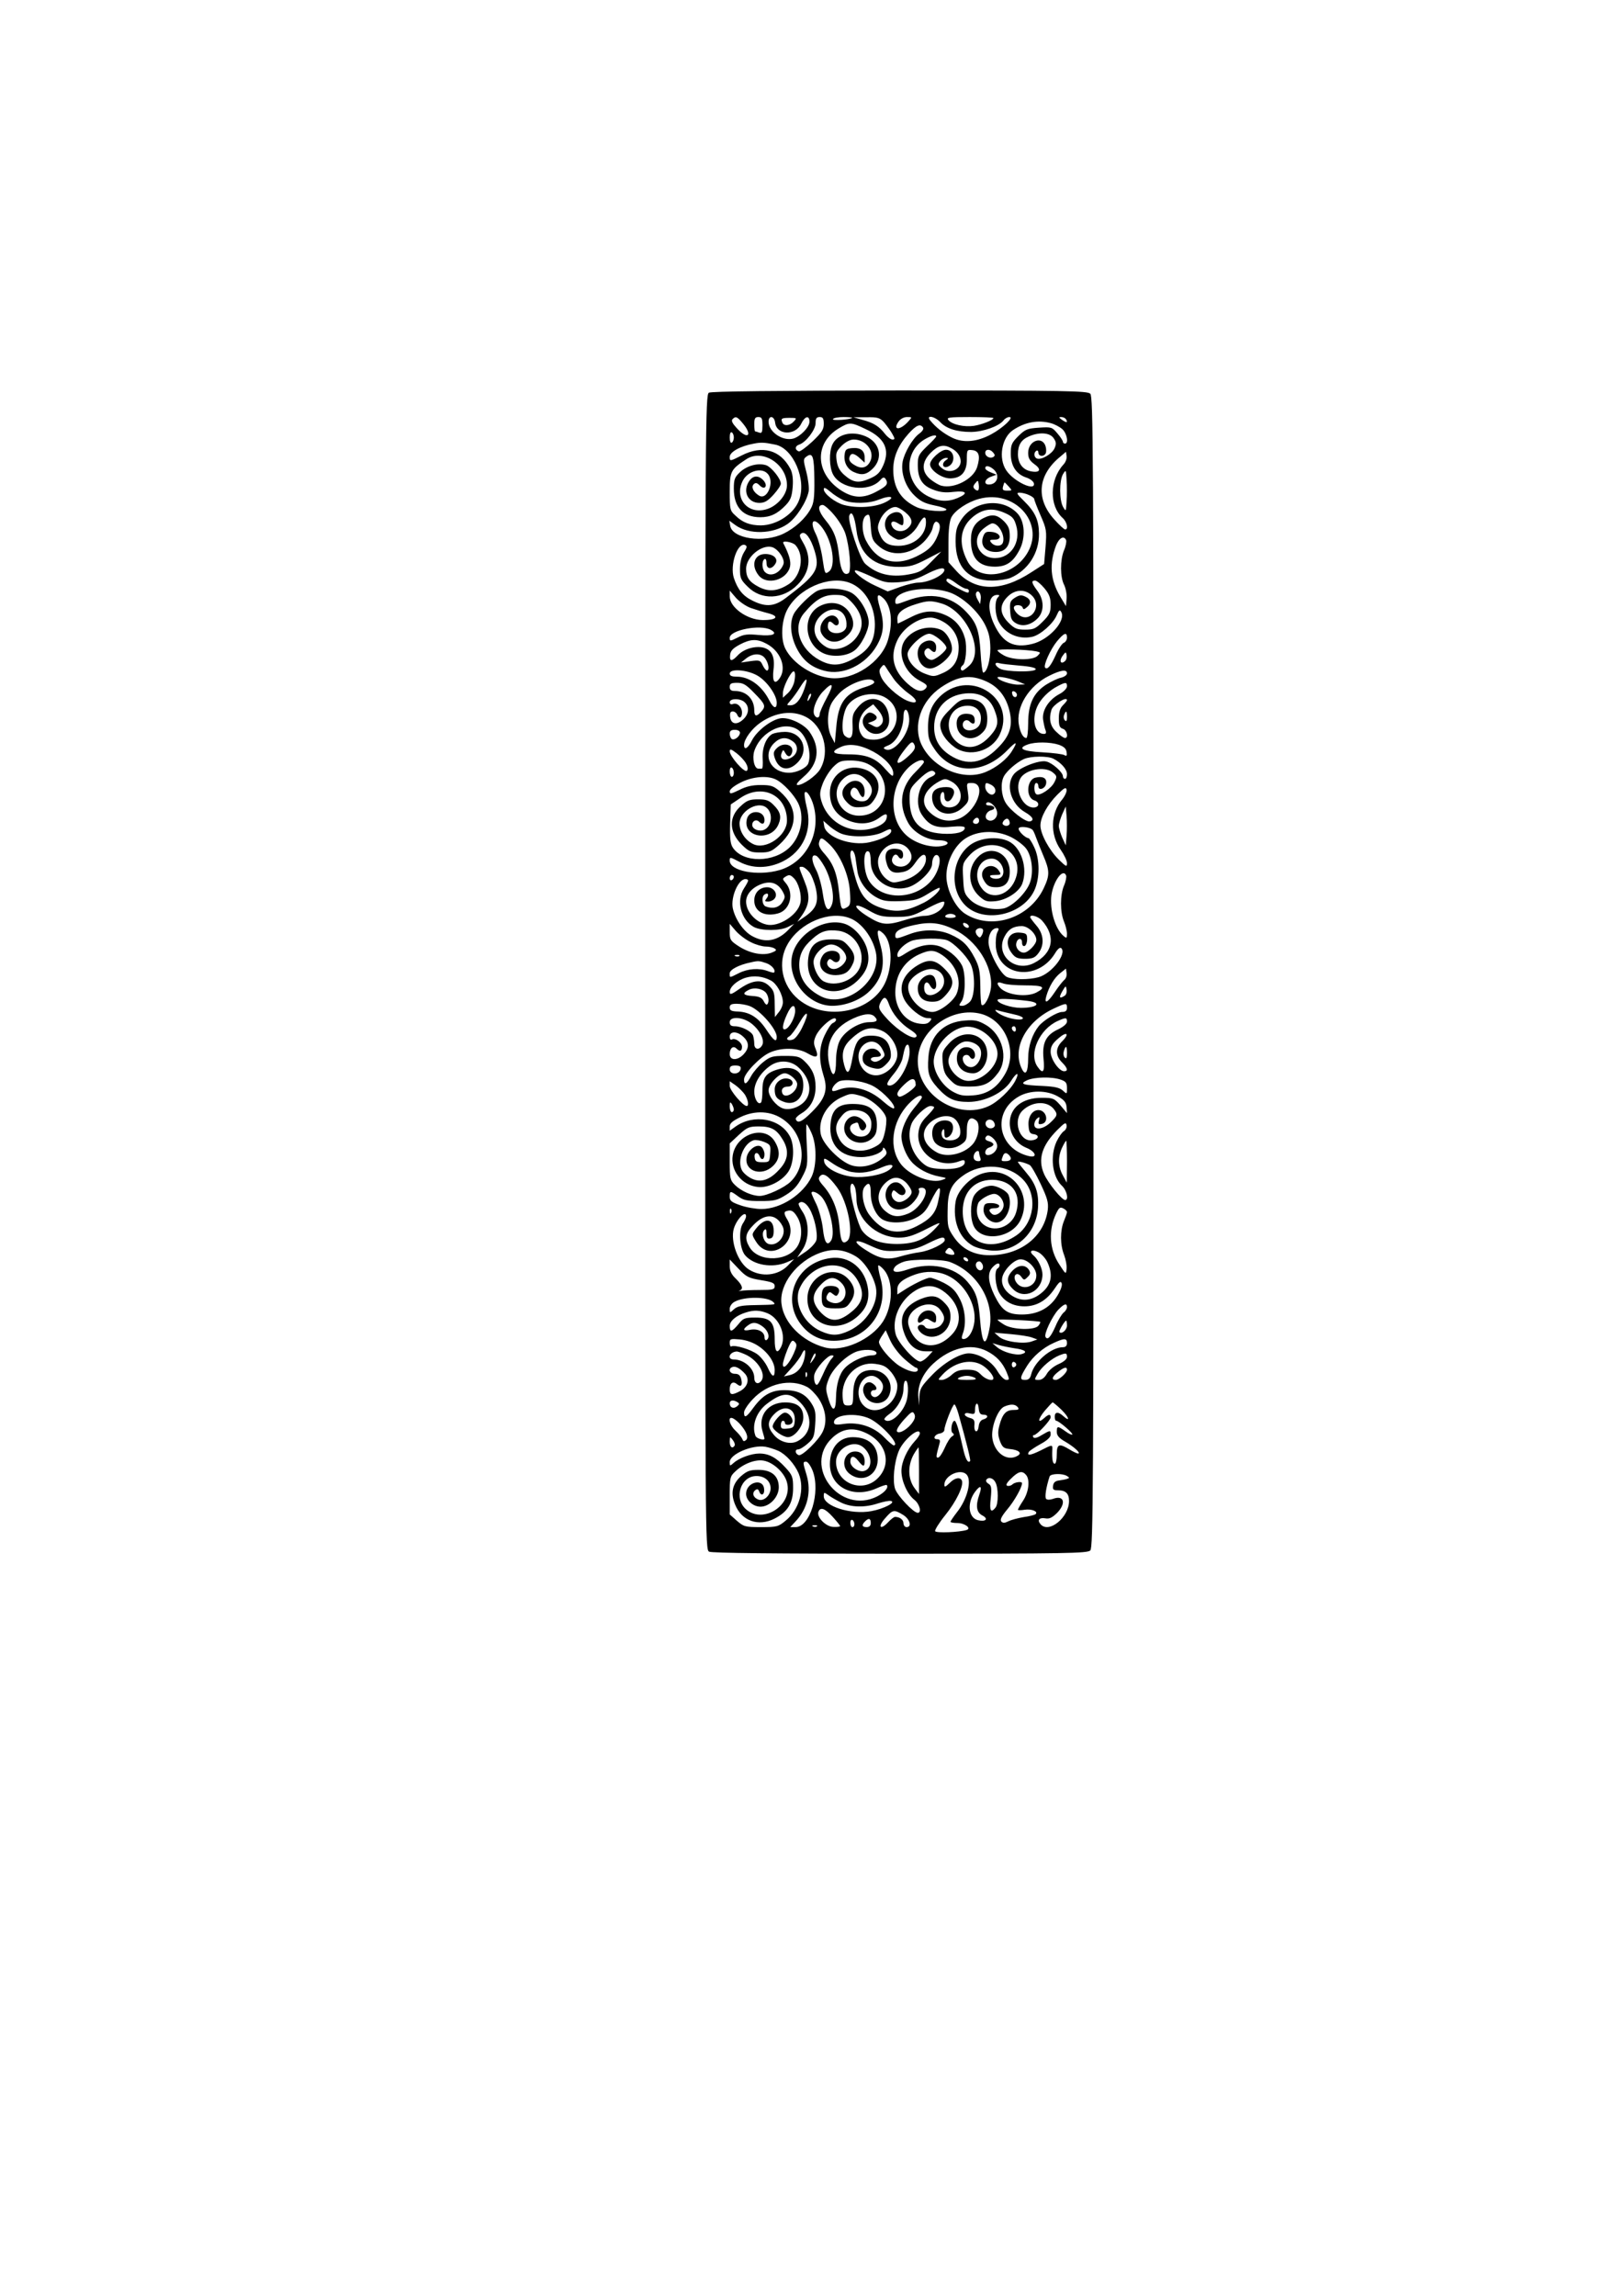 <?xml version="1.0" encoding="UTF-8" standalone="yes"?>
<svg version="1.0" xmlns="http://www.w3.org/2000/svg" width="210mm" height="297mm" viewBox="0 0 794 1123" preserveAspectRatio="xMidYMid meet">
  <g transform="translate(0,1123) scale(0.1,-0.1)" fill="#000000" stroke="none">
    <path d="M3468 9309 c-17 -9 -18 -155 -18 -2834 0 -2782 0 -2824 19 -2835 13
-7 323 -10 935 -10 818 0 916 2 930 16 14 14 16 285 16 2829 0 2544 -2 2815
-16 2829 -14 14 -112 16 -932 16 -604 -1 -923 -4 -934 -11z m166 -150 c50 -60
24 -82 -29 -24 -22 24 -29 37 -21 45 15 15 22 13 50 -21z m96 -10 c0 -33 -3
-40 -16 -35 -9 3 -18 6 -20 6 -2 0 -4 16 -4 35 0 28 4 35 20 35 17 0 20 -7 20
-41z m62 14 c7 -62 99 -66 128 -5 18 37 40 42 40 9 0 -26 -43 -71 -78 -82 -52
-15 -122 32 -122 82 0 33 28 29 32 -4z m91 5 c-19 -21 -49 -24 -56 -4 -8 19
-3 22 37 22 34 0 35 -1 19 -18z m147 -12 c0 -27 -10 -42 -55 -85 -31 -29 -61
-51 -67 -49 -20 7 -20 26 1 33 33 10 81 73 81 105 0 23 4 30 20 30 16 0 20 -7
20 -34z m139 30 c-11 -9 -100 -15 -94 -6 3 6 27 10 52 10 26 0 44 -2 42 -4z
m157 -23 c13 -16 31 -40 39 -55 14 -24 14 -28 1 -28 -8 0 -24 12 -36 27 -29
38 -57 55 -110 69 l-45 13 63 0 c56 1 66 -2 88 -26z m118 6 c-40 -45 -79 -45
-48 -1 9 13 26 22 41 22 26 0 26 0 7 -21z m156 -4 c30 -32 82 -48 151 -48 59
1 134 27 158 56 7 10 20 17 29 17 25 0 -31 -53 -88 -84 -70 -38 -137 -44 -192
-17 -43 21 -80 51 -107 84 -23 28 21 22 49 -8z m260 20 c0 -10 -57 -32 -95
-38 -47 -7 -107 6 -125 28 -11 13 2 15 104 15 64 0 116 -2 116 -5z m355 -6
c11 -17 2 -18 -19 -3 -17 12 -17 14 -4 14 9 0 20 -5 23 -11z m-74 -19 c19 -5
45 -19 57 -30 22 -21 31 -70 12 -70 -5 0 -10 4 -10 9 0 5 -12 24 -27 41 -26
31 -29 32 -90 28 -58 -4 -67 -8 -101 -41 -33 -33 -37 -43 -37 -86 0 -60 27
-101 76 -117 19 -6 35 -19 37 -28 9 -42 -98 8 -135 63 -40 59 -23 161 34 198
59 39 122 50 184 33z m-906 -29 c93 -43 120 -100 86 -177 -16 -36 -29 -49 -66
-65 -55 -24 -82 -20 -126 19 -21 19 -32 39 -36 69 -5 37 -2 45 25 73 20 19 41
30 59 30 59 0 103 -57 81 -105 -14 -31 -40 -40 -70 -24 -29 15 -38 28 -31 46
7 19 23 16 50 -9 l23 -21 0 25 c0 34 -21 50 -62 46 -28 -3 -33 -7 -36 -32 -5
-37 13 -71 45 -85 39 -18 63 -13 94 18 51 52 33 128 -37 157 -67 28 -139 10
-162 -41 -17 -36 -15 -110 3 -145 38 -73 175 -90 231 -29 13 15 19 16 26 7 15
-24 8 -35 -41 -61 -65 -36 -114 -35 -173 2 -130 82 -137 233 -14 306 52 31 58
31 131 -4z m281 7 c4 -6 -4 -19 -20 -30 -32 -24 -71 -91 -80 -136 -10 -54 13
-121 55 -163 30 -30 51 -41 99 -51 33 -6 60 -16 60 -20 0 -15 -105 -7 -145 11
-78 36 -115 95 -115 184 0 63 25 120 75 176 38 42 58 50 71 29z m-926 -48 c0
-10 -4 -22 -10 -25 -6 -4 -10 7 -10 25 0 18 4 29 10 25 6 -3 10 -15 10 -25z
m1565 -4 c13 -19 13 -28 4 -49 -13 -28 -64 -58 -86 -50 -15 6 -17 29 -3 38 6
3 10 -1 10 -9 0 -18 25 -22 35 -5 4 5 4 21 1 33 -14 56 -86 32 -86 -29 0 -26
7 -38 31 -56 37 -26 26 -44 -20 -34 -38 8 -61 39 -61 83 0 45 16 71 53 87 52
23 104 19 122 -9z m-575 9 c0 -3 -20 -25 -45 -48 -41 -40 -45 -48 -45 -91 0
-67 21 -101 75 -121 33 -13 60 -16 100 -11 64 7 74 -7 20 -30 -48 -20 -91 -18
-142 7 -116 56 -127 214 -21 279 32 19 58 26 58 15z m-787 -40 c88 -18 154
-172 116 -272 -25 -67 -109 -122 -186 -123 -53 0 -91 14 -125 48 -27 24 -28
30 -28 117 0 99 5 109 80 158 79 54 200 -23 200 -127 0 -46 -48 -102 -100
-117 -92 -28 -160 54 -116 140 24 46 90 66 120 35 38 -37 0 -134 -41 -108 -28
17 -39 42 -26 55 9 9 16 8 29 -5 25 -26 43 -3 19 24 -24 26 -50 25 -69 -2 -35
-50 -8 -108 49 -108 25 0 41 9 69 40 20 22 36 46 36 54 0 24 -45 80 -71 90
-39 13 -94 -1 -128 -33 -27 -25 -31 -36 -31 -81 0 -91 45 -140 130 -140 49 0
84 17 124 59 24 25 30 42 34 89 3 40 -1 68 -11 88 -49 94 -138 118 -239 66
-57 -29 -58 -29 -58 -7 0 24 51 53 118 65 35 7 52 6 105 -5z m860 -17 c30 -15
46 -39 47 -64 0 -42 -55 -64 -91 -35 -20 16 -21 21 -10 35 7 9 21 16 29 16 13
0 13 -2 -3 -13 -20 -16 -12 -39 11 -30 42 16 35 83 -8 83 -26 0 -78 -47 -78
-71 0 -29 57 -69 98 -69 54 0 82 31 82 92 0 48 1 49 28 46 32 -4 39 -30 22
-84 -19 -58 -112 -106 -174 -90 -13 3 -38 18 -55 32 -44 37 -43 84 3 130 36
36 63 42 99 22z m206 -22 c9 -10 9 -16 1 -21 -16 -10 -40 2 -40 20 0 19 24 20
39 1z m343 -59 c-68 -75 -69 -202 -3 -261 21 -19 29 -56 12 -56 -5 0 -29 22
-54 50 -91 101 -80 217 31 307 l27 23 3 -21 c2 -12 -5 -31 -16 -42z m-1218
-74 c1 -86 -3 -115 -17 -140 -26 -49 -78 -96 -133 -123 -98 -48 -253 -25 -262
39 l-4 24 30 -22 c66 -47 183 -44 255 6 42 29 93 108 103 159 3 16 -2 59 -11
94 -16 61 -16 65 1 77 30 22 37 0 38 -114z m878 50 c31 -28 17 -73 -24 -73
-28 0 -21 27 10 38 l27 10 -27 11 c-16 6 -28 15 -28 21 0 15 21 12 42 -7z
m356 -155 c-3 -51 -3 -52 -17 -28 -19 33 -19 128 -1 160 15 24 15 24 18 -27 2
-29 2 -77 0 -105z m-432 54 c-4 -3 -11 -1 -18 6 -8 8 -8 15 3 28 13 16 14 16
17 -5 2 -13 1 -25 -2 -29z m149 18 c18 -20 17 -20 -8 -20 -20 0 -24 4 -20 20
3 11 6 20 8 20 1 0 10 -9 20 -20z m-808 -67 c43 -18 124 -17 172 3 61 24 86
13 30 -14 -50 -24 -137 -29 -201 -12 -43 12 -98 55 -98 77 0 11 9 7 33 -13 17
-15 46 -33 64 -41z m908 25 c14 -6 25 -15 25 -20 0 -5 14 -41 31 -80 29 -66
30 -75 24 -154 l-7 -83 -62 -40 c-150 -98 -276 -95 -368 7 l-38 42 0 96 c0 63
5 104 14 123 18 35 80 76 137 91 172 46 319 -115 238 -260 -68 -123 -244 -149
-297 -43 -46 90 -34 167 33 219 47 36 93 40 148 16 39 -17 48 -27 58 -61 25
-83 -25 -161 -103 -161 -83 0 -120 92 -57 144 17 14 37 26 44 26 31 0 64 -61
51 -95 -7 -19 -40 -19 -56 0 -11 13 -8 15 15 15 41 0 30 34 -13 38 -27 3 -34
-1 -42 -22 -16 -44 10 -76 62 -76 44 0 68 27 68 76 0 37 -6 51 -29 75 -33 32
-58 36 -101 14 -42 -22 -60 -53 -60 -107 0 -88 38 -130 117 -130 57 0 90 23
121 83 30 57 26 138 -10 177 -73 79 -214 64 -276 -31 -22 -34 -27 -52 -27
-106 0 -124 62 -191 178 -191 32 0 72 6 90 13 86 37 141 121 140 217 -1 67
-19 106 -75 161 -34 33 -37 39 -20 39 12 0 33 -5 47 -12z m-957 -94 c22 -25
48 -66 57 -92 21 -64 32 -187 16 -196 -22 -14 -38 14 -45 77 -10 92 -25 131
-67 182 -36 44 -42 75 -14 75 7 0 31 -20 53 -46z m351 10 c36 -30 39 -54 12
-78 -23 -21 -60 -18 -75 6 -14 23 0 35 24 20 27 -17 30 -15 30 12 0 33 -22 49
-52 37 -46 -17 -52 -78 -12 -110 15 -12 33 -21 41 -21 30 0 73 32 94 70 26 46
39 51 39 15 0 -64 -59 -115 -135 -115 -49 0 -74 15 -91 56 -12 29 -12 39 0 68
15 36 50 66 77 66 10 0 31 -12 48 -26z m-239 -89 c15 -118 87 -179 208 -178
54 0 76 7 136 38 l71 37 -49 -50 c-43 -44 -56 -52 -111 -62 -87 -16 -156 1
-213 53 -25 24 -87 209 -77 235 11 29 26 -3 35 -73z m106 -74 c62 -56 157 -48
223 18 21 21 41 52 44 70 4 20 12 31 19 29 22 -8 21 -36 -2 -84 -17 -33 -35
-52 -74 -74 -117 -67 -214 -43 -270 67 -22 44 -21 109 2 122 15 9 18 3 22 -55
4 -58 9 -69 36 -93z m-273 87 c50 -67 68 -188 32 -214 -19 -14 -20 -12 -31 63
-6 43 -21 97 -33 121 -33 65 -10 86 32 30z m-38 -112 c27 -89 11 -116 -138
-229 -57 -44 -99 -48 -164 -16 -48 23 -74 55 -93 112 -20 64 18 175 55 161 11
-5 10 -12 -6 -37 -12 -20 -19 -50 -19 -81 0 -43 4 -53 38 -86 66 -67 172 -63
243 9 62 62 71 135 26 210 -16 27 -18 35 -6 42 19 12 45 -23 64 -85z m1231 51
c2 -7 -2 -30 -11 -50 -19 -47 -19 -130 1 -168 8 -17 14 -47 12 -67 l-3 -37
-27 45 c-50 83 -56 162 -21 253 15 37 39 49 49 24z m-1324 -24 c45 -51 28
-149 -31 -189 -55 -36 -99 -41 -149 -15 -46 24 -62 46 -62 89 0 56 74 119 126
106 30 -8 65 -59 57 -83 -16 -45 -64 -66 -91 -39 -15 15 -16 54 -2 63 6 4 10
-5 10 -20 0 -30 25 -32 43 -3 16 24 -8 48 -49 48 -54 0 -72 -55 -33 -104 40
-51 139 -24 154 43 5 25 -4 58 -33 114 -8 15 46 6 60 -10z m728 -121 c0 -25
-78 -62 -129 -62 -14 0 -53 -9 -87 -21 l-61 -22 -61 28 c-56 25 -119 75 -95
75 6 0 41 -14 78 -31 59 -28 74 -31 133 -27 49 4 84 14 127 36 60 31 95 40 95
24z m60 -67 c19 -14 40 -25 47 -25 7 0 13 -4 13 -10 0 -14 -5 -13 -60 15 -28
14 -50 30 -50 35 0 16 14 12 50 -15z m-523 4 c72 -27 122 -109 123 -202 0 -87
-30 -132 -119 -177 -57 -28 -99 -28 -153 2 -96 53 -132 160 -75 228 56 67 95
90 150 90 44 0 53 -4 83 -35 48 -51 61 -102 39 -148 -30 -65 -113 -101 -163
-72 -68 40 -77 112 -20 160 59 49 124 18 119 -57 -3 -45 -91 -48 -91 -3 0 27
9 32 28 13 19 -19 35 4 19 27 -33 44 -104 -24 -78 -74 24 -44 73 -53 115 -20
39 31 49 63 32 103 -26 62 -92 84 -156 51 -87 -45 -76 -186 17 -230 44 -21
114 -16 152 12 33 24 71 98 71 138 0 45 -40 116 -79 142 -38 26 -135 32 -174
12 -32 -17 -96 -80 -113 -111 -22 -42 -17 -107 12 -166 31 -62 72 -96 137
-113 91 -25 203 29 257 124 34 60 38 107 14 186 -17 60 -13 72 16 46 40 -36
50 -118 24 -206 -32 -108 -166 -197 -280 -186 -88 9 -184 71 -221 142 -24 45
-21 132 6 188 52 106 206 175 308 136z m952 -26 c24 -29 31 -47 31 -81 0 -38
-6 -50 -39 -83 -34 -34 -44 -39 -86 -39 -40 0 -52 5 -81 34 -44 44 -46 86 -5
127 36 36 84 39 118 7 58 -54 -10 -145 -69 -91 -10 9 -18 22 -18 30 0 17 37
17 43 1 3 -10 7 -10 20 1 24 19 21 40 -8 53 -19 9 -29 7 -50 -6 -23 -15 -26
-23 -23 -64 2 -38 8 -49 29 -61 32 -18 72 -9 105 24 33 33 33 90 -1 135 -29
39 -31 50 -11 50 8 0 28 -17 45 -37z m-472 -18 c65 -19 145 -90 181 -159 20
-40 26 -66 27 -117 0 -60 -17 -119 -35 -119 -4 0 -10 45 -13 100 -7 108 -19
144 -71 198 -73 78 -175 97 -288 54 -57 -21 -58 -21 -58 -2 0 51 149 77 257
45z m-964 -79 c23 -8 62 -20 86 -26 57 -15 40 -34 -29 -33 -75 1 -160 62 -160
115 l0 29 30 -35 c17 -19 50 -42 73 -50z m1125 43 l-3 -24 -13 23 c-7 12 -10
27 -6 33 10 17 26 -6 22 -32z m84 9 c-17 -17 -15 -83 3 -118 30 -59 98 -90
165 -75 40 9 103 65 120 106 11 25 15 28 22 15 24 -43 -61 -137 -143 -156 -90
-22 -143 6 -185 95 -37 77 -29 145 15 145 12 0 12 -3 3 -12z m-279 -29 c123
-34 214 -230 141 -303 -15 -14 -31 -26 -35 -26 -12 0 -11 17 0 25 16 10 23 89
12 132 -15 54 -46 92 -95 114 -58 26 -104 24 -172 -11 -32 -16 -60 -30 -61
-30 -2 0 -3 11 -3 25 0 28 29 51 92 70 54 17 73 18 121 4z m7 -88 c50 -26 80
-74 80 -128 0 -63 -23 -101 -77 -125 -43 -19 -47 -19 -89 -3 -47 18 -84 60
-84 96 0 30 73 99 106 99 24 0 84 -50 84 -69 0 -16 -59 -63 -75 -59 -26 5 -42
35 -27 50 9 9 15 9 24 0 19 -19 28 -14 28 12 0 32 -33 43 -65 22 -49 -32 -23
-126 35 -126 34 0 97 51 106 85 8 32 -21 90 -52 104 -56 25 -134 5 -173 -45
-47 -59 -11 -163 71 -205 32 -17 37 -23 28 -35 -20 -23 -47 -16 -89 21 -71 64
-88 133 -52 211 27 60 101 112 161 113 14 1 41 -7 60 -18z m-839 -42 c37 -20
9 -32 -60 -25 -54 5 -73 3 -103 -13 -36 -18 -38 -18 -38 -1 0 38 149 67 201
39z m1449 -38 c0 -10 -7 -22 -15 -25 -9 -3 -27 -30 -40 -60 -24 -53 -41 -74
-52 -62 -10 10 26 90 58 129 34 41 49 47 49 18z m-1470 -30 c69 -36 100 -118
64 -169 -24 -34 -37 -16 -30 42 8 63 -8 97 -49 108 -40 10 -96 -6 -125 -37
-30 -32 -42 -32 -38 2 2 20 14 32 47 50 53 28 85 29 131 4z m1319 -37 c23 -5
23 -6 7 -22 -23 -23 -119 -22 -163 1 -18 10 -33 21 -33 26 0 8 145 4 189 -5z
m143 -46 c-21 -21 -32 -3 -15 22 16 22 18 23 21 6 2 -10 -1 -23 -6 -28z
m-1468 10 c17 -24 21 -58 8 -58 -5 0 -14 12 -21 26 -11 24 -15 26 -59 20 l-47
-7 25 20 c34 27 75 27 94 -1z m1244 -34 c54 -4 81 -11 79 -18 -5 -15 -146 -13
-175 3 -26 14 -30 35 -4 27 9 -3 54 -8 100 -12z m-615 -66 c15 -21 48 -53 72
-70 51 -36 46 -57 -8 -35 -46 20 -112 80 -127 117 -10 24 -10 33 1 46 12 15
14 15 24 -1 5 -9 23 -35 38 -57z m-667 17 c46 -27 94 -95 94 -133 0 -32 -17
-27 -36 11 -36 72 -98 117 -159 117 -24 0 -35 4 -35 15 0 26 86 19 136 -10z
m180 -29 c-4 -18 -17 -43 -31 -56 l-25 -23 0 22 c0 22 22 73 43 100 15 18 21
-1 13 -43z m1334 40 c0 -8 -13 -17 -29 -21 -16 -3 -49 -19 -73 -34 -62 -40
-88 -95 -88 -189 0 -40 -4 -72 -9 -72 -15 0 -29 24 -36 63 -17 87 48 192 147
241 58 29 88 33 88 12z m-393 -40 c60 -28 97 -77 113 -149 15 -71 -1 -119 -60
-177 -75 -76 -150 -87 -233 -34 -52 34 -77 78 -77 137 0 92 61 157 155 165 69
6 116 -21 139 -78 24 -60 20 -85 -20 -130 -45 -50 -94 -66 -139 -45 -89 43
-83 173 9 191 59 11 96 -26 82 -82 -11 -43 -86 -51 -86 -9 0 20 20 29 33 16
18 -18 29 -13 25 12 -2 16 -11 23 -31 25 -36 4 -57 -13 -57 -47 0 -69 75 -97
125 -46 19 18 25 35 25 70 0 62 -32 95 -91 95 -37 0 -48 -6 -90 -49 -36 -35
-49 -56 -49 -77 0 -36 26 -77 70 -109 70 -51 181 -21 220 60 84 173 -136 324
-284 195 -47 -42 -66 -87 -66 -158 0 -51 5 -67 33 -108 83 -123 239 -125 357
-2 44 45 51 42 20 -7 -24 -39 -76 -80 -127 -101 -109 -46 -258 17 -314 132
-45 94 -4 215 95 282 85 57 144 64 223 28z m158 -1 l30 -13 -33 -1 c-33 -1
-102 22 -102 35 0 9 67 -5 105 -21z m-1050 -35 c-19 -54 -42 -80 -68 -80 -20
0 -20 0 0 23 11 12 33 42 47 65 33 53 41 50 21 -8z m342 34 c2 -6 -16 -16 -39
-23 -103 -31 -137 -76 -147 -200 l-7 -76 -17 32 c-21 40 -22 115 -1 159 9 19
33 48 52 64 58 48 149 73 159 44z m-586 -55 c54 -55 57 -64 32 -91 -22 -25
-33 -23 -33 7 0 56 -39 95 -95 95 -18 0 -25 5 -25 20 0 16 7 20 36 20 29 0 44
-8 85 -51z m1529 34 c0 -10 -16 -27 -37 -38 -53 -28 -86 -81 -80 -125 3 -19 8
-43 12 -52 5 -13 2 -18 -8 -18 -44 0 -61 69 -33 133 16 37 57 79 101 101 38
20 45 20 45 -1z m-1175 -56 c-19 -35 -35 -71 -35 -80 0 -19 -15 -23 -25 -6
-14 21 7 79 39 114 51 54 59 42 21 -28z m930 15 c0 -18 -20 -15 -23 4 -3 10 1
15 10 12 7 -3 13 -10 13 -16z m-1014 -19 c-12 -20 -14 -14 -5 12 4 9 9 14 11
11 3 -2 0 -13 -6 -23z m375 2 c97 -63 45 -211 -71 -203 -31 2 -43 9 -54 30
-21 36 -5 94 32 122 l29 21 24 -28 c27 -32 31 -59 10 -76 -11 -10 -20 -10 -37
0 l-23 12 22 8 c27 10 28 25 3 39 -15 7 -23 6 -35 -6 -22 -21 -20 -50 4 -74
42 -42 110 -13 110 46 0 101 -86 140 -150 68 -28 -33 -31 -42 -29 -92 3 -59
-9 -75 -38 -51 -20 17 -12 108 12 146 37 56 134 76 191 38z m-692 -21 c23 -22
20 -57 -8 -83 -31 -29 -60 -24 -64 12 -2 19 1 27 13 27 8 0 18 -7 21 -15 9
-23 24 -18 24 9 0 28 -24 51 -45 42 -9 -3 -15 0 -15 9 0 20 54 20 74 -1z
m1576 11 c0 -3 -9 -14 -20 -25 -14 -14 -20 -33 -20 -64 0 -36 4 -46 20 -51 20
-6 29 -45 10 -45 -5 0 -24 12 -40 28 -32 28 -40 64 -26 110 8 25 76 68 76 47z
m-772 -91 c4 -68 -71 -167 -115 -150 -15 6 -13 10 15 21 39 17 71 80 72 138 0
52 24 44 28 -9z m-507 10 c87 -44 122 -170 71 -257 -19 -32 -83 -77 -109 -77
-12 0 -3 13 29 41 73 62 83 142 27 221 -28 38 -102 72 -143 64 -46 -9 -113
-61 -137 -107 -20 -40 -39 -51 -39 -23 0 28 38 80 80 109 73 51 156 62 221 29z
m1279 -1 c0 -19 -3 -24 -10 -17 -6 6 -8 18 -4 27 9 24 14 21 14 -10z m-1307
-70 c38 -34 58 -112 41 -158 -9 -22 -57 -45 -94 -45 -89 0 -132 85 -74 144 30
30 60 33 92 10 32 -22 26 -64 -11 -82 -33 -16 -54 -4 -43 25 7 17 8 17 17 1
12 -22 25 -23 33 -2 15 40 -40 58 -74 24 -16 -16 -18 -24 -9 -50 20 -56 66
-65 110 -21 61 61 24 151 -61 151 -23 0 -50 -5 -61 -10 -31 -17 -51 -67 -48
-121 2 -27 0 -49 -4 -49 -4 0 -12 0 -17 0 -20 0 -31 51 -20 86 34 101 157 155
223 97z m-293 -7 c0 -18 -27 -39 -40 -31 -5 3 -10 15 -10 26 0 14 7 19 25 19
15 0 25 -6 25 -14z m855 -63 c4 -13 -4 -27 -29 -50 -61 -56 -75 -41 -24 25 36
47 43 50 53 25z m705 4 c25 -9 36 -19 38 -36 3 -17 0 -21 -10 -15 -7 5 -55 11
-107 14 -98 5 -126 19 -74 38 38 14 110 13 153 -1z m-907 -34 c57 -31 97 -75
97 -106 0 -19 -5 -16 -38 20 -47 55 -93 73 -182 73 -77 0 -90 12 -37 36 42 19
97 11 160 -23z m-623 -58 c9 -16 10 -29 4 -35 -12 -12 -84 70 -84 95 0 13 7
11 33 -9 18 -14 40 -37 47 -51z m1503 24 c39 -20 67 -52 67 -76 0 -13 -4 -23
-10 -23 -5 0 -10 6 -10 13 0 19 -51 65 -81 72 -35 9 -133 -30 -159 -62 -42
-53 -14 -147 55 -186 38 -22 47 -40 23 -45 -21 -4 -96 54 -118 91 -22 36 -26
97 -9 129 14 27 63 69 98 85 33 15 116 16 144 2z m-903 -28 c128 -67 94 -251
-47 -251 -97 0 -147 115 -78 180 37 35 81 31 117 -9 29 -32 31 -57 6 -88 -24
-30 -93 -3 -87 32 6 29 28 29 40 1 16 -34 29 -33 29 2 0 52 -51 71 -90 32 -27
-27 -25 -56 5 -86 20 -20 33 -25 67 -22 35 2 46 9 65 37 43 64 18 131 -58 151
-84 23 -159 -33 -159 -118 0 -64 29 -108 87 -134 55 -24 112 -20 155 12 32 24
43 22 34 -7 -9 -28 -69 -53 -127 -53 -88 0 -165 57 -190 140 -10 33 -9 47 6
87 10 26 33 63 51 81 28 28 38 32 86 32 33 0 67 -7 88 -19z m270 11 c0 -4 -18
-25 -40 -47 -74 -72 -87 -160 -37 -250 26 -47 92 -85 149 -85 39 0 58 -14 32
-24 -53 -20 -147 5 -195 53 -81 80 -76 231 10 321 34 36 81 54 81 32z m-930
-53 c0 -10 -4 -19 -10 -19 -5 0 -10 12 -10 26 0 14 4 23 10 19 6 -3 10 -15 10
-26z m1560 3 c21 -17 22 -21 9 -47 -15 -32 -72 -70 -89 -60 -13 8 -13 55 0 55
6 0 10 -7 10 -16 0 -24 35 -12 38 14 4 26 -17 37 -53 28 -43 -11 -47 -98 -5
-111 28 -9 25 -35 -4 -35 -53 0 -94 88 -65 141 24 45 119 63 159 31z m-575 -2
c3 -6 -5 -14 -19 -20 -59 -22 -85 -126 -47 -184 36 -54 68 -68 144 -60 45 4
67 2 67 -5 0 -22 -44 -33 -111 -29 -111 8 -159 59 -159 169 0 49 3 55 45 96
45 43 68 52 80 33z m-777 -34 c35 -18 85 -72 106 -113 33 -66 16 -161 -40
-217 -78 -77 -229 -78 -279 -2 -12 18 -15 46 -13 117 l3 94 49 33 c106 71 226
12 226 -112 0 -74 -103 -145 -165 -115 -39 19 -66 59 -67 99 -2 58 83 112 128
82 38 -25 32 -96 -10 -112 -25 -9 -56 5 -56 25 0 20 20 29 33 16 16 -16 27
-13 27 8 0 48 -74 53 -86 5 -23 -91 119 -114 155 -25 15 36 9 61 -26 95 -21
21 -35 26 -74 26 -40 0 -55 -5 -83 -31 -62 -54 -61 -127 3 -191 35 -34 44 -38
90 -38 45 0 56 5 92 37 94 85 96 181 4 262 -31 27 -43 31 -94 31 -41 0 -71 -7
-104 -24 -41 -20 -47 -21 -47 -7 0 10 21 27 53 43 59 30 133 36 175 14z m855
-8 c47 -24 62 -81 31 -112 -18 -19 -55 -21 -72 -4 -15 15 -16 54 -2 63 6 4 10
-5 10 -19 0 -32 25 -35 40 -5 17 30 5 49 -30 49 -47 0 -70 -16 -70 -49 0 -78
88 -109 150 -51 29 27 31 33 25 75 -7 44 -7 45 19 45 80 0 19 -151 -72 -178
-48 -15 -95 -2 -134 35 -50 47 -31 108 47 151 26 14 32 14 58 0z m198 -18 c21
-12 25 -35 9 -45 -15 -9 -40 14 -40 36 0 22 4 23 31 9z m346 -70 c-58 -68 -61
-172 -7 -248 16 -23 30 -52 30 -64 0 -20 -4 -18 -40 17 -47 46 -90 126 -90
167 0 40 34 102 83 151 34 34 42 38 45 24 2 -9 -8 -31 -21 -47z m-1217 -30
c38 -136 -37 -278 -166 -316 -107 -31 -244 -5 -244 46 0 19 2 18 46 -5 65 -35
142 -34 213 1 101 50 147 156 117 268 -8 33 -12 64 -9 69 8 14 31 -20 43 -63z
m898 -33 c4 -29 -25 -51 -47 -37 -18 11 -6 41 19 47 24 6 16 23 -11 23 -12 0
-17 4 -14 11 11 17 50 -15 53 -44z m340 -114 l-4 -48 -17 37 c-9 21 -17 47
-17 58 0 11 8 37 17 58 l17 37 4 -47 c2 -27 2 -69 0 -95z m-428 72 c0 -8 -7
-15 -15 -15 -16 0 -20 12 -8 23 11 12 23 8 23 -8z m150 -11 c0 -14 -21 -19
-33 -7 -9 9 13 34 24 27 5 -3 9 -12 9 -20z m-833 -48 c47 -24 163 -22 213 4
33 17 40 18 40 5 0 -18 -44 -41 -106 -55 -89 -20 -215 25 -222 80 l-4 25 24
-21 c12 -12 37 -29 55 -38z m944 15 c4 -3 11 -19 17 -36 6 -16 22 -57 36 -90
32 -74 32 -97 2 -160 -70 -148 -258 -208 -387 -123 -47 32 -89 117 -89 183 0
70 39 148 92 183 61 40 150 43 223 8 30 -15 64 -41 76 -58 27 -37 36 -112 19
-162 -16 -51 -88 -122 -131 -130 -58 -10 -128 8 -163 43 -28 28 -31 38 -34
104 -4 71 -3 75 28 110 99 113 276 31 230 -107 -27 -83 -116 -113 -164 -55
-50 59 -22 149 46 149 54 0 81 -91 29 -98 -13 -2 -28 1 -34 7 -8 8 -2 11 21
11 29 0 31 2 20 19 -33 53 -106 13 -77 -41 16 -30 28 -38 63 -38 44 0 66 25
66 76 0 87 -85 132 -148 79 -60 -51 -61 -145 -1 -199 28 -25 38 -28 80 -24 54
6 114 45 130 85 28 75 -4 178 -67 208 -55 26 -141 17 -189 -19 -92 -70 -101
-221 -19 -298 91 -85 276 -44 333 74 29 60 29 156 0 215 -11 24 -24 43 -27 43
-17 1 -54 38 -48 49 7 11 54 5 67 -8z m-991 -73 c51 -50 94 -150 98 -230 4
-59 2 -67 -16 -77 -26 -14 -28 -10 -37 73 -9 91 -28 140 -69 187 -24 26 -33
44 -29 58 7 28 13 27 53 -11z m383 -20 c21 -25 22 -52 1 -72 -31 -32 -93 -10
-78 28 7 18 20 21 29 6 11 -18 26 -10 23 13 -2 16 -11 23 -34 25 -43 4 -60
-19 -48 -65 11 -45 31 -58 78 -49 28 5 44 17 64 46 30 44 52 51 52 18 0 -41
-47 -86 -106 -104 -51 -14 -57 -14 -80 1 -39 25 -59 80 -43 117 26 63 102 83
142 36z m-258 -43 c3 -19 7 -50 10 -69 8 -47 43 -97 90 -124 34 -19 51 -22
121 -20 71 3 87 7 134 36 29 18 54 31 56 29 10 -9 -33 -50 -75 -72 -84 -42
-131 -49 -197 -30 -83 24 -115 61 -142 161 -12 44 -22 90 -22 102 0 35 19 25
25 -13z m75 -20 c0 -88 93 -152 183 -125 49 14 117 80 117 113 0 33 17 54 30
41 18 -18 0 -83 -34 -122 -83 -95 -241 -97 -303 -3 -32 47 -33 164 -2 145 5
-3 9 -25 9 -49z m-226 -25 c33 -61 50 -147 36 -184 -17 -45 -34 -24 -45 55 -6
41 -21 94 -34 117 -23 45 -22 76 2 66 8 -3 26 -27 41 -54z m-75 -26 c11 -14
25 -49 32 -79 15 -68 3 -99 -51 -137 l-39 -27 24 34 c37 55 39 95 10 166 -29
73 -29 69 -11 69 8 0 24 -12 35 -26z m1257 -17 c2 -7 -2 -30 -11 -50 -19 -46
-19 -127 0 -174 8 -19 15 -47 15 -60 0 -22 -2 -24 -16 -12 -42 34 -70 131 -60
202 11 70 57 132 72 94z m-1626 -6 c0 -6 -4 -13 -10 -16 -5 -3 -10 1 -10 9 0
9 5 16 10 16 6 0 10 -4 10 -9z m293 -6 c24 -23 40 -83 33 -120 -12 -61 -109
-123 -168 -107 -54 13 -98 64 -98 112 0 34 28 67 71 84 48 19 84 8 108 -35 13
-24 13 -29 -2 -53 -17 -26 -47 -33 -81 -20 -18 7 -22 49 -5 59 17 11 23 -3 9
-20 -10 -13 -9 -15 8 -15 11 0 25 6 31 14 19 22 -3 56 -36 56 -37 0 -63 -27
-63 -65 0 -54 51 -81 116 -63 61 16 81 101 36 151 -14 16 -14 19 -2 27 20 13
26 12 43 -5z m-223 -12 c0 -5 -9 -21 -20 -38 -40 -61 -15 -156 49 -190 39 -19
127 -19 166 1 l30 15 -25 -26 c-55 -59 -116 -70 -182 -33 -42 24 -81 81 -93
135 -11 55 27 143 62 143 7 0 13 -3 13 -7z m960 -107 c0 -32 -50 -66 -99 -66
-16 0 -58 -9 -93 -20 -89 -28 -115 -25 -181 16 -78 48 -77 76 1 32 50 -29 66
-33 133 -33 68 0 83 4 145 36 64 34 94 45 94 35z m55 -66 c4 -6 -7 -10 -25
-10 -18 0 -29 4 -25 10 3 6 15 10 25 10 10 0 22 -4 25 -10z m-518 -11 c57 -21
112 -93 128 -168 29 -136 -146 -276 -268 -215 -71 36 -107 88 -107 154 0 51
19 88 65 128 42 38 72 46 128 39 81 -11 135 -105 103 -181 -26 -62 -119 -96
-177 -66 -24 13 -49 61 -49 95 0 36 50 85 86 85 34 0 74 -36 74 -66 0 -24 -34
-54 -61 -54 -23 0 -40 23 -29 40 7 11 11 12 25 0 19 -16 39 -1 33 26 -5 30
-62 31 -82 2 -34 -49 -3 -98 62 -98 41 1 63 13 80 47 19 35 14 60 -17 95 -27
30 -35 33 -85 33 -73 0 -107 -30 -113 -102 -12 -142 134 -203 242 -100 50 49
64 97 46 158 -16 52 -63 105 -108 120 -105 34 -245 -56 -260 -168 -15 -115 84
-232 198 -233 66 0 141 29 185 74 63 62 78 135 48 235 -17 60 -13 72 16 46 43
-39 49 -149 14 -234 -63 -152 -293 -200 -427 -90 -83 68 -105 184 -53 272 60
104 204 164 303 126z m940 -11 c70 -78 55 -161 -39 -209 -93 -47 -190 40 -144
129 19 37 44 52 85 52 31 0 71 -38 71 -68 0 -21 -40 -62 -61 -62 -22 0 -42 24
-37 46 5 26 28 29 28 4 0 -13 5 -20 13 -17 6 2 12 17 12 33 0 26 -4 29 -35 32
-58 6 -80 -50 -39 -102 16 -21 29 -26 64 -26 35 0 48 5 64 26 32 40 28 95 -9
137 -16 19 -30 37 -30 41 0 15 38 4 57 -16z m-430 -44 c111 -53 191 -180 181
-285 -5 -44 -33 -97 -46 -84 -3 3 -6 44 -6 92 -1 74 -6 96 -28 138 -32 61 -59
88 -118 114 -58 26 -135 27 -202 1 -63 -24 -68 -24 -68 -6 0 22 24 36 92 51
77 17 127 12 195 -21z m73 14 c0 -13 -23 -5 -28 10 -2 7 2 10 12 6 9 -3 16
-11 16 -16z m-1066 -77 c23 -12 56 -21 72 -21 16 0 36 -4 44 -10 11 -7 8 -11
-15 -20 -42 -16 -105 -4 -159 30 -42 27 -46 33 -46 70 l0 41 30 -35 c17 -19
50 -44 74 -55z m1136 57 c0 -7 -4 -19 -9 -26 -6 -10 -10 -10 -20 2 -7 8 -10
20 -6 26 9 14 35 13 35 -2z m69 -9 c-6 -12 -9 -44 -7 -71 15 -146 205 -168
289 -32 13 22 25 32 31 26 28 -28 -47 -124 -111 -142 -48 -13 -124 -13 -155 1
-32 15 -88 121 -90 169 -1 39 17 70 41 70 11 0 11 -4 2 -21z m-246 -38 c32
-12 92 -72 114 -114 25 -46 24 -158 -1 -186 -11 -12 -28 -21 -38 -21 -18 0
-18 2 -4 22 20 29 21 139 2 176 -18 34 -51 65 -95 87 -47 24 -110 15 -172 -23
-42 -27 -49 -29 -49 -13 0 23 40 60 76 71 40 11 137 12 167 1z m-23 -73 c68
-47 97 -124 70 -189 -16 -38 -84 -89 -118 -89 -63 0 -135 85 -116 139 12 34
69 71 110 71 61 0 86 -71 37 -110 -34 -27 -67 -23 -71 9 -5 33 13 48 27 22 22
-40 42 -12 25 33 -16 41 -84 3 -84 -47 0 -43 25 -67 71 -67 30 0 43 7 68 35
42 48 40 78 -8 126 -46 46 -78 50 -134 16 -70 -43 -94 -106 -63 -166 22 -42
83 -91 113 -91 22 0 24 -2 12 -16 -10 -12 -24 -15 -52 -11 -68 9 -117 73 -117
152 0 84 42 152 115 186 53 24 75 24 115 -3z m-993 -4 c-3 -3 -12 -4 -19 -1
-8 3 -5 6 6 6 11 1 17 -2 13 -5z m131 -35 c27 -9 49 -35 39 -46 -2 -2 -16 1
-31 7 -42 16 -98 12 -141 -10 -48 -24 -45 -24 -45 -1 0 18 45 42 105 54 34 8
41 7 73 -4z m1459 -82 c-8 -7 -29 -33 -46 -59 -36 -54 -54 -62 -42 -20 14 48
39 89 68 112 l28 22 3 -22 c2 -12 -3 -27 -11 -33z m-1436 -3 c29 -15 59 -69
59 -107 0 -14 -9 -35 -20 -48 l-19 -24 -1 63 c0 53 -4 67 -25 87 -35 36 -81
33 -144 -10 -43 -30 -51 -33 -51 -17 0 25 38 58 80 70 39 11 81 7 121 -14z
m1245 -24 c89 0 104 -9 54 -35 -47 -24 -140 -13 -175 21 -23 24 -18 35 11 24
14 -6 63 -10 110 -10z m192 -51 c-25 -16 -29 -9 -11 22 17 29 18 29 21 8 2
-12 -2 -26 -10 -30z m-1460 14 c13 -18 16 -46 5 -56 -3 -4 -11 3 -17 16 -9 17
-22 23 -54 25 -47 3 -53 13 -19 30 27 14 68 6 85 -15z m601 -55 c16 -46 57
-95 103 -124 28 -18 37 -29 30 -36 -15 -15 -88 30 -140 86 -45 49 -48 57 -32
87 15 27 26 24 39 -13z m679 16 c72 -9 47 -34 -34 -34 -47 0 -114 22 -114 38
0 9 57 7 148 -4z m-1361 -25 c51 -19 133 -113 133 -151 0 -30 -16 -18 -52 37
-39 58 -80 84 -136 87 -34 1 -42 5 -42 20 0 14 8 18 34 18 19 0 47 -5 63 -11z
m1553 -9 c0 -14 -7 -20 -24 -20 -24 0 -90 -40 -114 -69 -32 -40 -52 -98 -52
-158 0 -65 -12 -87 -29 -55 -53 100 16 234 153 298 62 29 66 29 66 4z m-1330
-16 c0 -29 -27 -81 -47 -88 -19 -8 -16 22 7 72 21 47 40 55 40 16z m1063 -14
c34 -7 55 -16 51 -22 -8 -12 -67 -2 -106 18 -28 14 -39 31 -15 21 7 -2 38 -10
70 -17z m-1028 -65 c-14 -30 -35 -57 -46 -60 -26 -9 -39 4 -17 16 9 5 31 35
49 66 40 70 51 53 14 -22z m877 65 c117 -33 177 -182 117 -290 -38 -69 -88
-103 -158 -108 -49 -4 -67 0 -101 19 -49 28 -90 91 -92 142 -3 73 77 164 152
174 72 10 160 -63 160 -132 0 -68 -89 -143 -155 -131 -42 8 -85 57 -85 96 0
35 41 85 75 94 25 7 64 -7 77 -28 22 -33 -6 -96 -42 -96 -21 0 -40 20 -40 42
0 19 25 25 35 8 10 -16 25 -11 25 9 0 48 -74 53 -86 6 -13 -54 20 -95 77 -95
36 0 69 44 69 93 0 102 -118 133 -190 50 -30 -33 -32 -41 -28 -90 4 -44 11
-60 37 -86 29 -29 37 -32 95 -32 69 0 100 15 139 67 52 70 22 186 -59 234 -38
22 -54 26 -103 22 -105 -7 -172 -74 -179 -179 -6 -77 2 -102 45 -150 49 -54
81 -69 151 -69 80 0 172 45 208 102 28 45 44 46 21 1 -23 -44 -86 -104 -131
-124 -152 -69 -346 55 -346 221 0 148 166 270 312 230z m-524 -12 c20 -20 13
-28 -26 -28 -51 0 -123 -46 -145 -93 -10 -21 -17 -60 -17 -95 0 -71 -15 -88
-29 -35 -33 117 14 204 134 250 40 15 68 16 83 1z m-608 -30 c43 -30 73 -84
59 -110 -14 -26 -39 -23 -39 6 0 13 -3 32 -6 41 -8 20 -56 45 -89 45 -18 0
-25 5 -25 20 0 28 57 27 100 -2z m420 13 c0 -5 -7 -12 -15 -15 -9 -3 -27 -31
-41 -61 -28 -60 -29 -120 -4 -200 21 -66 7 -109 -56 -172 -50 -51 -73 -61 -81
-37 -2 5 11 18 28 28 44 26 69 72 69 129 0 54 -16 90 -55 127 -23 22 -36 25
-95 25 -61 0 -72 -3 -107 -31 -21 -17 -47 -47 -58 -67 -22 -41 -35 -47 -35
-17 0 29 77 109 125 131 57 26 136 25 185 -3 46 -27 57 -20 40 22 -10 24 -10
36 0 60 19 46 100 112 100 81z m1130 -8 c0 -11 -17 -25 -41 -37 -62 -28 -81
-67 -74 -143 7 -67 -2 -80 -29 -41 -45 63 9 184 99 224 40 18 45 17 45 -3z
m-250 -39 c0 -8 -4 -12 -10 -9 -5 3 -10 10 -10 16 0 5 5 9 10 9 6 0 10 -7 10
-16z m-649 -9 c38 -20 69 -71 69 -113 0 -49 -55 -102 -104 -102 -80 0 -118
112 -53 155 31 20 65 9 84 -28 15 -29 14 -32 -6 -48 -12 -10 -29 -15 -36 -12
-24 8 -17 23 10 23 27 0 32 9 13 28 -28 28 -78 7 -78 -34 0 -27 18 -42 58 -50
25 -5 36 -1 58 21 22 22 25 32 21 63 -9 52 -36 75 -92 76 -59 1 -79 -21 -94
-106 -14 -80 -26 -92 -41 -38 -15 55 -6 91 33 127 60 56 102 66 158 38z m-684
-27 c29 -27 29 -55 1 -85 -30 -32 -68 -31 -68 1 0 29 17 43 33 27 17 -17 27
-13 27 9 0 21 -34 45 -50 35 -6 -3 -10 3 -10 14 0 28 37 28 67 -1z m1559 -22
c-33 -32 -33 -70 -1 -102 28 -28 32 -44 11 -44 -25 0 -66 59 -66 95 0 25 8 40
37 65 42 37 58 25 19 -14z m-746 -51 c0 -64 -59 -165 -97 -165 -21 0 -15 15
21 59 19 23 37 56 41 73 11 55 16 68 26 68 5 0 9 -16 9 -35z m770 -7 c0 -23
-3 -29 -11 -21 -6 6 -8 20 -4 32 9 30 15 26 15 -11z m-1313 -70 c55 -51 68
-116 33 -161 -26 -33 -79 -51 -112 -38 -33 13 -68 58 -68 88 0 30 51 83 79 83
23 0 61 -33 61 -53 0 -40 -61 -76 -73 -44 -7 19 4 32 28 32 28 0 31 31 3 38
-33 9 -68 -18 -68 -51 0 -35 9 -48 43 -61 54 -21 97 15 97 81 0 67 -47 98
-121 78 -61 -17 -79 -40 -79 -103 0 -30 -3 -57 -7 -60 -13 -14 -33 17 -33 53
0 45 32 95 80 128 43 29 100 25 137 -10z m-284 -9 c-7 -27 -53 -26 -53 0 0 15
7 19 29 19 22 -1 27 -5 24 -19z m857 -76 c0 -15 -70 -64 -82 -57 -16 10 -8 27
28 61 36 34 53 32 54 -4z m709 26 c26 -9 31 -16 31 -42 0 -30 0 -30 -21 -11
-16 14 -40 19 -97 22 -99 4 -116 10 -77 28 37 16 121 18 164 3z m-913 -34 c48
-28 107 -92 98 -106 -3 -5 -27 10 -54 34 -67 60 -149 82 -216 57 -15 -6 -29
-9 -31 -6 -10 10 18 45 39 49 44 10 123 -4 164 -28z m-632 -39 c16 -26 21 -56
9 -56 -18 0 -83 76 -83 98 l0 23 29 -20 c15 -11 36 -32 45 -45z m1531 -9 c31
-17 41 -29 43 -52 l2 -30 -32 38 c-31 35 -36 37 -92 37 -95 0 -156 -49 -156
-124 0 -53 32 -100 80 -120 48 -19 58 -52 13 -41 -153 37 -182 216 -48 292 55
31 135 31 190 0z m-962 2 c47 -13 113 -70 122 -106 3 -14 0 -48 -7 -75 -10
-42 -18 -53 -50 -69 -68 -35 -143 -17 -173 41 -22 42 -19 74 11 109 20 25 34
31 64 31 50 0 83 -27 83 -68 0 -40 -18 -62 -52 -62 -45 0 -72 50 -35 64 21 8
21 8 27 -14 6 -24 25 -26 34 -3 7 19 -29 53 -57 53 -27 0 -50 -27 -50 -58 0
-64 88 -96 137 -50 18 16 23 32 23 67 -1 73 -34 101 -119 101 -72 0 -103 -28
-108 -101 -8 -100 48 -159 150 -159 51 0 107 22 107 43 0 6 6 3 12 -7 9 -16 7
-23 -13 -40 -43 -37 -102 -51 -151 -37 -57 17 -144 105 -153 155 -13 69 30
145 99 177 48 22 50 22 99 8z m297 -7 c0 -4 -18 -29 -40 -55 -36 -44 -60 -99
-60 -137 0 -34 22 -91 47 -120 30 -36 82 -64 138 -75 38 -7 39 -8 16 -16 -51
-20 -154 18 -199 71 -67 80 -51 214 36 303 33 34 62 48 62 29z m-920 -59 c0
-7 -4 -13 -10 -13 -5 0 -10 12 -10 28 0 21 2 24 10 12 5 -8 10 -21 10 -27z
m1563 5 c23 -28 22 -35 -14 -69 -36 -34 -79 -39 -79 -10 0 10 6 24 14 30 12
10 13 8 9 -9 -5 -18 -2 -21 13 -18 38 7 24 68 -16 68 -30 0 -52 -34 -48 -77 2
-31 7 -39 26 -41 30 -5 23 -26 -10 -30 -62 -7 -95 100 -44 147 46 43 115 47
149 9z m-583 5 c0 -4 -16 -24 -36 -44 -28 -28 -37 -48 -41 -81 -10 -100 100
-177 201 -138 21 8 26 6 26 -5 0 -24 -49 -37 -117 -33 -53 3 -68 9 -94 33 -53
50 -73 126 -50 187 12 32 71 88 93 88 10 0 18 -3 18 -7z m-738 -59 c103 -72
121 -223 35 -305 -30 -29 -116 -69 -150 -69 -38 0 -92 24 -122 54 -23 23 -25
32 -25 114 l0 89 45 42 c41 37 49 41 98 41 60 0 86 -14 116 -64 32 -52 28 -99
-15 -145 -47 -53 -92 -68 -137 -46 -19 9 -40 27 -47 40 -26 48 9 135 59 148
10 2 33 -2 50 -9 30 -13 32 -16 29 -56 -3 -42 -4 -43 -38 -43 -29 0 -36 4 -38
23 -4 25 15 30 24 7 9 -23 24 -18 24 9 0 13 -7 29 -15 36 -23 19 -69 -17 -73
-56 -7 -65 76 -89 129 -38 35 33 38 74 9 121 -49 82 -187 37 -205 -67 -13 -75
43 -147 121 -156 50 -7 120 28 151 75 27 41 31 126 8 171 -46 89 -177 113
-267 49 l-28 -20 0 21 c0 15 14 27 53 46 72 34 150 30 209 -12z m842 0 c22
-21 31 -64 19 -83 -15 -24 -69 -26 -82 -4 -6 12 -6 25 0 34 6 10 9 7 9 -13 0
-21 4 -26 16 -21 21 8 34 44 22 66 -11 22 -56 22 -80 0 -24 -21 -23 -75 1 -97
30 -27 81 -30 119 -7 29 19 32 25 32 71 0 55 17 73 46 49 22 -18 11 -86 -19
-118 -42 -46 -122 -64 -170 -40 -65 34 -86 90 -49 135 36 44 106 59 136 28z
m192 -33 c-10 -16 -36 -13 -43 5 -8 22 18 37 36 20 7 -8 10 -19 7 -25z m339
-24 c-9 -5 -25 -28 -36 -51 -33 -72 -21 -172 26 -216 24 -22 35 -70 16 -70
-16 0 -83 82 -103 127 -32 72 -11 140 65 216 35 35 42 39 45 23 2 -11 -4 -23
-13 -29z m-1235 -9 c26 -57 26 -159 1 -213 -41 -87 -151 -159 -246 -159 -27 0
-74 8 -102 18 -44 15 -53 22 -53 42 0 30 3 30 41 2 26 -19 43 -23 108 -23 69
0 83 3 126 30 36 22 57 45 78 85 28 53 29 59 24 158 -3 56 -4 102 -1 102 3 0
14 -19 24 -42z m908 -59 c4 -23 -20 -49 -45 -49 -21 0 -15 31 7 37 11 3 20 10
20 15 0 5 -9 12 -20 15 -21 5 -25 15 -13 26 11 12 48 -19 51 -44z m342 -81
l-1 -103 -19 35 c-24 43 -25 91 -4 136 9 19 18 34 20 34 2 0 4 -46 4 -102z
m-430 43 c0 -5 3 -16 6 -25 4 -10 1 -16 -9 -16 -20 0 -29 14 -21 34 7 17 24
22 24 7z m149 -14 c13 -16 5 -27 -21 -27 -20 0 -21 1 -12 24 7 20 18 20 33 3z
m-771 -80 c47 -8 91 -1 149 24 46 20 67 10 31 -15 -34 -24 -120 -39 -179 -32
-67 8 -133 44 -137 74 -3 20 0 20 46 -12 27 -18 68 -36 90 -39z m870 34 c7 -4
31 -45 53 -92 33 -70 39 -91 35 -127 -17 -131 -133 -222 -285 -222 -75 0 -133
29 -174 88 -30 44 -32 53 -31 127 0 95 16 132 75 174 90 66 224 57 296 -21 71
-76 53 -212 -36 -272 -133 -89 -261 -31 -261 119 0 100 65 162 162 153 85 -9
125 -73 99 -159 -22 -73 -112 -103 -165 -54 -26 24 -34 63 -20 100 7 17 54 45
78 45 22 0 46 -28 46 -55 0 -30 -38 -59 -57 -43 -20 17 -15 28 13 28 16 0 24
5 22 13 -3 6 -20 12 -39 12 -29 0 -34 -4 -37 -27 -4 -33 28 -68 62 -68 47 0
82 78 60 135 -8 19 -55 45 -83 45 -34 0 -72 -23 -87 -51 -18 -36 -18 -112 1
-149 40 -77 186 -56 228 33 62 130 -51 268 -186 227 -60 -18 -123 -83 -132
-138 -15 -93 17 -177 83 -215 17 -10 58 -21 90 -24 119 -10 221 81 230 207 5
74 -10 119 -59 176 -21 25 -39 47 -39 50 0 6 37 -4 58 -15z m-943 -109 c53
-72 84 -234 50 -262 -23 -19 -32 -4 -38 69 -7 80 -33 147 -77 198 -24 27 -29
38 -19 49 16 20 42 3 84 -54z m339 22 c14 -15 26 -35 26 -45 0 -20 -36 -49
-61 -49 -23 0 -43 26 -35 46 6 15 8 15 26 -1 19 -18 40 -13 40 9 0 7 -9 21
-20 31 -42 38 -97 -24 -71 -81 17 -39 55 -51 96 -31 34 16 71 69 60 87 -3 6 3
10 14 10 50 0 -1 -99 -65 -126 -49 -20 -79 -17 -113 12 -43 36 -44 93 -2 135
37 36 70 37 105 3z m-250 -26 c3 -13 6 -36 6 -51 0 -100 97 -189 206 -191 39
0 67 8 120 34 93 47 93 47 59 10 -51 -54 -100 -74 -185 -75 -84 0 -140 21
-173 66 -19 26 -57 163 -57 207 0 12 4 22 9 22 5 0 11 -10 15 -22z m76 -26 c0
-55 27 -112 61 -129 39 -20 111 -16 160 10 34 17 50 35 70 75 45 92 59 93 38
2 -12 -55 -38 -84 -104 -118 -94 -48 -166 -31 -231 54 -31 40 -44 115 -24 139
21 26 30 17 30 -33z m-242 -15 c40 -43 71 -179 48 -215 -19 -30 -33 -10 -40
56 -4 37 -18 90 -31 119 -14 28 -25 54 -25 57 0 14 28 4 48 -17z m-58 -59 c24
-40 42 -121 34 -154 -4 -14 -26 -38 -50 -55 l-44 -30 25 37 c35 51 35 136 1
187 -13 19 -22 38 -18 41 13 14 34 4 52 -26z m1260 -17 c0 -5 -7 -25 -15 -44
-19 -47 -19 -116 1 -166 8 -22 14 -52 12 -68 -3 -28 -4 -27 -35 21 -50 75 -55
168 -16 250 14 29 19 33 35 25 10 -5 18 -13 18 -18z m-1643 -3 c-3 -8 -6 -5
-6 6 -1 11 2 17 5 13 3 -3 4 -12 1 -19z m323 -20 c24 -39 26 -98 5 -138 -42
-81 -192 -88 -238 -11 -26 44 -21 69 22 112 55 55 108 52 139 -8 23 -43 -23
-102 -68 -88 -24 8 -37 52 -21 68 8 8 11 4 11 -17 0 -21 4 -27 18 -24 12 2 17
13 17 37 0 63 -44 67 -88 9 -20 -26 -20 -27 2 -62 67 -108 217 -1 153 108 -15
24 -17 36 -9 40 26 10 38 5 57 -26z m-250 2 c0 -6 -7 -22 -16 -35 -22 -34 -15
-126 12 -156 42 -48 132 -63 202 -34 l37 16 -30 -31 c-48 -50 -129 -59 -191
-20 -53 33 -92 138 -74 200 14 47 60 93 60 60z m972 -115 c2 -17 -72 -53 -121
-60 -25 -3 -70 -13 -100 -22 -63 -18 -100 -10 -168 34 -67 43 -53 57 22 21 59
-27 73 -30 143 -26 62 3 90 10 142 36 65 32 81 35 82 17z m46 -71 c-4 -3 -16
-3 -28 1 -17 5 -19 9 -9 21 11 13 14 13 28 0 8 -9 12 -18 9 -22z m-482 -9 c42
-25 86 -92 99 -152 15 -75 -43 -171 -130 -212 -55 -26 -88 -26 -140 -2 -74 33
-124 117 -110 187 3 19 20 51 38 71 80 91 206 83 257 -18 29 -56 21 -98 -26
-139 -69 -60 -113 -61 -164 -4 -40 47 -39 83 4 128 39 42 68 45 102 11 46 -46
9 -117 -49 -96 -25 9 -30 21 -18 40 8 13 12 13 26 1 14 -11 18 -12 25 0 14 23
-1 40 -35 40 -35 0 -45 -13 -45 -55 0 -47 9 -55 65 -55 48 0 56 3 74 29 28 39
26 73 -5 110 -69 83 -204 22 -204 -92 0 -124 138 -176 240 -91 47 40 63 79 57
136 -12 101 -91 167 -184 154 -171 -23 -246 -207 -137 -334 45 -53 106 -77
180 -69 149 15 243 156 202 303 -9 33 -14 61 -11 64 2 3 15 -7 28 -22 46 -54
44 -174 -5 -252 -57 -89 -197 -151 -285 -127 -112 30 -202 121 -212 215 -11
94 76 207 190 248 63 22 115 17 173 -17z m938 -29 c27 -58 21 -104 -19 -142
-47 -44 -97 -53 -144 -28 -45 24 -66 61 -57 98 10 38 59 86 89 86 35 0 77 -43
77 -79 0 -58 -74 -79 -101 -29 -16 30 7 50 27 23 13 -18 15 -18 31 -2 14 13
15 21 7 35 -17 27 -51 26 -79 -2 -32 -32 -32 -60 0 -91 55 -56 145 -12 145 71
0 29 -22 75 -44 93 -25 21 -8 32 23 16 16 -8 36 -30 45 -49z m-389 14 c3 -5 2
-10 -4 -10 -5 0 -13 5 -16 10 -3 6 -2 10 4 10 5 0 13 -4 16 -10z m-1012 -102
c55 -9 67 -14 67 -29 0 -17 -9 -19 -72 -19 -40 0 -82 -2 -93 -4 -11 -2 -14 -1
-7 1 20 7 14 27 -18 58 -21 20 -30 38 -30 61 l0 33 43 -45 c38 -40 49 -46 110
-56z m924 89 c136 -51 221 -196 193 -330 -19 -94 -36 -74 -46 56 -8 94 -19
128 -60 176 -63 75 -182 100 -294 61 -57 -20 -84 -13 -60 15 7 8 27 19 44 24
44 13 185 12 223 -2z m160 -13 c9 -23 -11 -38 -26 -20 -13 16 -7 36 10 36 5 0
12 -7 16 -16z m83 -3 c0 -6 -4 -13 -10 -16 -17 -11 -11 -88 10 -122 25 -41 68
-63 122 -63 59 0 107 28 145 83 24 36 32 43 37 30 4 -10 -5 -35 -21 -61 -37
-61 -97 -92 -173 -92 -71 0 -98 19 -135 94 -31 64 -35 109 -10 136 19 21 35
26 35 11z m-255 -50 c82 -37 142 -140 132 -226 -5 -46 -29 -85 -53 -85 -10 0
-11 6 -4 26 19 49 12 123 -17 175 -20 38 -38 54 -76 74 -28 14 -58 25 -67 25
-18 0 -87 -34 -132 -64 l-28 -18 0 26 c0 28 26 50 88 72 52 18 110 17 157 -5z
m-24 -74 c80 -54 104 -146 53 -207 -80 -94 -187 -76 -219 37 -21 77 105 139
154 77 25 -32 26 -51 4 -76 -17 -19 -68 -25 -78 -8 -9 15 -35 12 -35 -4 0 -8
10 -22 22 -30 58 -41 138 7 138 82 0 32 -7 47 -31 71 -34 35 -62 38 -117 16
-82 -35 -108 -91 -77 -170 21 -56 57 -85 103 -85 l35 0 -23 -25 c-13 -14 -30
-25 -38 -25 -26 0 -109 92 -120 133 -21 75 21 168 96 214 47 29 90 29 133 0z
m-828 -56 c13 -13 14 -13 -89 -15 -65 -1 -86 -5 -103 -20 -21 -19 -21 -19 -21
2 0 12 10 27 23 34 48 27 163 26 190 -1z m1437 -25 c0 -7 -7 -20 -17 -27 -9
-8 -27 -37 -39 -66 -24 -54 -39 -70 -49 -53 -9 14 32 100 62 133 29 30 43 34
43 13z m-1465 -30 c60 -25 94 -112 65 -167 -19 -35 -30 -20 -30 40 0 84 -20
106 -95 106 -52 0 -59 -3 -83 -33 -32 -38 -42 -40 -42 -8 0 25 33 52 79 66 40
13 69 11 106 -4z m1334 -42 c2 -2 -2 -10 -9 -19 -19 -23 -126 -20 -167 5 -18
11 -33 22 -33 24 0 5 203 -5 209 -10z m131 -18 c0 -21 -26 -44 -37 -32 -5 4
26 56 33 56 2 0 4 -11 4 -24z m-1486 -7 c26 -21 34 -53 16 -64 -5 -3 -10 3
-10 14 0 27 -34 44 -71 36 -33 -7 -38 1 -11 21 24 19 45 17 76 -7z m691 -157
c26 -23 52 -42 56 -42 5 0 9 -4 9 -10 0 -20 -47 -9 -92 20 -42 28 -98 94 -98
116 0 5 8 20 17 33 l16 24 22 -49 c13 -29 42 -67 70 -92z m625 105 l25 -9 -28
-10 c-40 -14 -132 -1 -159 23 l-23 20 80 -7 c44 -4 91 -11 105 -17z m-1340
-41 c47 -31 80 -79 80 -118 0 -40 -13 -35 -34 12 -10 22 -32 51 -49 64 -32 25
-113 49 -129 40 -4 -3 -8 5 -8 17 0 20 4 21 50 17 31 -3 65 -15 90 -32z m173
-37 c-24 -53 -53 -82 -53 -53 0 10 10 42 22 72 19 45 24 50 36 38 12 -12 11
-20 -5 -57z m1337 51 c0 -13 -7 -20 -20 -20 -57 0 -140 -71 -155 -132 -5 -21
-13 -28 -31 -28 -27 0 -25 12 12 71 28 44 77 87 129 110 52 24 65 24 65 -1z
m-258 -25 c54 -7 69 -20 35 -29 -30 -7 -90 10 -119 34 l-23 20 30 -9 c17 -5
51 -12 77 -16z m-134 -14 c47 -24 77 -56 97 -104 14 -35 14 -37 -2 -37 -10 0
-30 20 -45 46 -29 47 -89 83 -138 84 -45 0 -124 -47 -182 -108 -51 -53 -58
-65 -60 -103 l-1 -44 -4 39 c-6 57 21 118 73 166 85 78 184 101 262 61z m-892
-33 c-9 -44 -35 -75 -71 -84 l-30 -7 38 42 c21 23 43 53 49 67 15 32 22 23 14
-18z m352 25 c2 -8 -7 -13 -25 -13 -37 -1 -102 -31 -131 -63 -26 -28 -41 -80
-42 -142 -1 -69 -16 -75 -36 -12 -16 53 -16 58 0 101 18 48 78 109 130 132 37
16 98 14 104 -3z m-645 -7 c62 -26 106 -96 82 -130 -16 -21 -35 -13 -35 15 0
45 -50 89 -100 89 -34 0 -23 36 13 39 4 1 22 -5 40 -13z m347 -4 c0 -5 -7 -17
-15 -28 -14 -18 -14 -17 -4 9 12 27 19 34 19 19z m1230 -9 c0 -11 -15 -24 -40
-35 -23 -10 -47 -29 -58 -47 -11 -20 -25 -31 -40 -31 -23 0 -23 0 -5 31 19 33
68 74 105 89 33 13 38 12 38 -7z m-1153 -11 c-9 -10 -28 -44 -42 -77 -23 -50
-28 -57 -37 -42 -5 10 -7 29 -4 43 8 31 64 94 84 94 13 0 13 -2 -1 -18z m733
-27 c27 -14 60 -51 60 -67 0 -17 -38 -6 -60 17 -19 20 -33 25 -70 25 -36 0
-53 -6 -74 -25 -15 -14 -37 -25 -48 -25 -21 0 -21 0 3 26 54 58 132 79 189 49z
m172 0 c0 -5 -5 -11 -11 -13 -6 -2 -11 4 -11 13 0 9 5 15 11 13 6 -2 11 -8 11
-13z m-644 -9 c30 -16 62 -65 62 -94 0 -93 -107 -156 -165 -97 -48 47 -22 144
39 145 26 0 56 -28 56 -53 0 -27 -28 -57 -46 -50 -19 7 -18 33 2 33 19 0 14
20 -9 34 -27 17 -54 -16 -41 -51 20 -59 103 -63 125 -6 24 64 -24 126 -94 121
-56 -4 -82 -41 -83 -116 -1 -53 -2 -57 -25 -57 -21 0 -24 5 -27 45 -5 87 60
160 142 160 23 -1 51 -6 64 -14z m-684 -35 c25 -27 14 -66 -24 -86 -40 -21
-50 -19 -50 9 0 31 16 42 36 25 19 -16 28 -6 20 26 -5 18 -13 25 -31 25 -26 0
-35 25 -12 33 15 6 37 -6 61 -32z m1576 19 c0 -15 -38 -50 -55 -50 -23 0 -18
16 11 39 29 23 44 27 44 11z m-1273 -32 c-3 -8 -6 -5 -6 6 -1 11 2 17 5 13 3
-3 4 -12 1 -19z m823 -8 c11 -7 -1 -10 -40 -10 -39 0 -51 3 -40 10 8 5 26 10
40 10 14 0 32 -5 40 -10z m-332 -100 c-12 -65 -83 -132 -111 -104 -3 4 8 16
25 28 38 26 68 80 68 122 0 17 3 34 7 38 13 13 20 -37 11 -84z m-490 56 c16
-8 41 -34 57 -57 35 -54 43 -114 20 -162 -19 -41 -100 -120 -117 -115 -18 6
-21 28 -4 28 9 0 30 13 48 29 29 25 32 35 36 94 4 55 1 72 -18 102 -29 46 -67
65 -133 65 -64 0 -106 -24 -152 -87 -34 -47 -45 -52 -45 -22 0 11 19 40 43 65
72 77 184 102 265 60z m-48 -62 c79 -67 80 -163 1 -204 -35 -18 -86 -4 -115
31 -33 39 -33 66 1 101 49 51 107 31 101 -34 -3 -29 -7 -33 -35 -36 -28 -3
-33 0 -33 17 0 12 5 21 10 21 6 0 10 -4 10 -10 0 -13 27 -13 35 0 10 16 -14
50 -35 50 -18 0 -60 -48 -60 -68 0 -17 51 -52 75 -52 33 0 75 54 75 96 0 50
-29 74 -89 74 -83 0 -133 -63 -111 -140 6 -19 10 -36 10 -37 0 -11 -39 0 -44
13 -20 51 4 118 57 158 67 51 103 56 147 20z m-292 -13 c10 -6 10 -10 -2 -20
-17 -14 -36 -7 -36 15 0 15 18 18 38 5z m1203 -61 c25 0 25 -16 0 -23 -12 -3
-21 -15 -23 -33 -4 -37 -24 -32 -21 5 2 23 -2 30 -22 35 -14 4 -25 11 -25 17
0 7 10 9 25 5 21 -5 25 -3 25 17 0 36 15 43 18 8 2 -23 8 -31 23 -31z m382 24
c37 -36 45 -63 9 -31 -25 23 -42 21 -42 -3 0 -11 3 -20 8 -20 12 0 84 -62 78
-67 -3 -3 -18 4 -34 16 -38 27 -42 26 -42 -3 0 -18 11 -31 43 -49 44 -26 77
-57 61 -57 -5 0 -24 9 -42 20 -51 31 -62 27 -62 -25 0 -25 -4 -45 -10 -45 -10
0 -14 23 -12 68 1 27 2 27 -59 -4 -49 -24 -68 -26 -55 -5 4 5 29 22 56 37 32
17 50 34 50 46 0 23 -1 23 -44 -2 -22 -14 -37 -17 -41 -10 -3 5 -2 10 3 10 14
0 82 72 82 87 0 17 -10 16 -32 -4 -33 -30 -31 -5 3 36 19 22 36 41 39 41 3 0
22 -16 43 -36z m-505 -16 c43 -154 62 -231 58 -235 -11 -12 -23 10 -35 64 -19
86 -33 133 -41 133 -14 0 -22 -53 -9 -60 8 -6 7 -10 -3 -16 -9 -5 -25 -30 -36
-56 -12 -27 -26 -48 -33 -48 -11 0 -10 5 7 68 5 16 2 22 -11 22 -24 0 -13 24
13 28 12 2 22 10 22 17 0 21 40 125 49 125 4 0 12 -19 19 -42z m291 29 c8 -11
4 -14 -21 -14 -36 0 -54 -19 -69 -77 -8 -30 -7 -47 3 -75 12 -31 19 -36 48
-39 43 -4 61 -19 40 -32 -51 -32 -114 11 -125 84 -8 52 26 143 59 156 31 13
52 12 65 -3z m-513 -72 c-22 -34 -65 -60 -77 -48 -6 6 5 26 32 57 36 40 44 45
51 31 7 -11 5 -24 -6 -40z m-210 15 c60 -30 150 -130 116 -130 -4 0 -26 18
-47 40 -50 51 -123 75 -196 65 -39 -6 -49 -4 -49 8 0 38 109 49 176 17z m-635
-27 c31 -35 42 -64 29 -77 -10 -8 -14 -7 -18 4 -3 8 -18 27 -34 42 -32 30 -40
75 -10 59 9 -5 24 -17 33 -28z m614 -42 c103 -47 130 -154 57 -224 -76 -73
-202 -21 -202 83 0 61 77 107 126 76 49 -33 58 -107 13 -121 -26 -9 -69 19
-69 45 0 30 17 32 38 5 25 -31 32 -32 32 -2 0 29 -18 47 -46 47 -55 0 -74 -73
-28 -109 60 -47 136 -10 138 67 1 71 -44 112 -122 112 -68 0 -112 -53 -112
-132 0 -112 113 -170 229 -118 24 11 46 18 49 16 11 -12 -10 -37 -47 -56 -182
-92 -367 149 -219 287 48 45 101 53 163 24z m265 -3 c0 -7 -11 -23 -24 -37
-38 -41 -66 -102 -66 -146 0 -50 29 -115 64 -142 25 -20 36 -63 16 -63 -21 0
-99 83 -111 117 -13 40 -5 129 18 185 22 55 103 122 103 86z m-906 -59 c-11
-18 -24 -8 -24 19 1 26 1 26 15 8 8 -10 12 -23 9 -27z m214 -26 c38 -18 79
-64 99 -110 31 -76 5 -175 -63 -231 -36 -30 -43 -32 -121 -32 -78 0 -84 2
-118 31 l-35 31 0 92 c0 88 1 94 28 119 39 37 98 60 139 52 47 -9 101 -59 113
-106 30 -110 -114 -205 -199 -133 -63 53 -29 164 50 164 40 0 69 -25 69 -60 0
-34 -32 -64 -58 -56 -26 9 -35 31 -18 46 10 8 15 7 20 -5 9 -26 28 -17 24 13
-6 54 -88 31 -88 -25 0 -32 34 -63 71 -63 44 0 89 47 89 95 0 55 -35 85 -99
85 -42 0 -56 -5 -85 -30 -43 -38 -53 -83 -30 -139 32 -81 114 -110 194 -69 64
33 90 76 90 149 0 54 -3 63 -37 100 -45 49 -81 69 -128 69 -40 0 -100 -22
-127 -47 -17 -15 -18 -15 -18 5 0 39 110 86 175 75 17 -3 45 -12 63 -20z m688
-97 l0 -114 -19 25 c-38 48 -38 122 0 180 8 13 16 23 17 23 1 0 2 -51 2 -114z
m-520 -1 c39 -104 -13 -275 -84 -275 l-26 0 26 28 c59 62 78 146 54 227 -19
62 -19 65 -2 65 8 0 22 -20 32 -45z m752 -17 c28 -28 5 -121 -47 -186 -17 -22
-31 -43 -31 -46 0 -3 15 -6 34 -6 36 0 70 -26 45 -34 -35 -11 -148 -16 -154
-6 -3 5 19 41 49 78 55 68 91 144 82 169 -8 20 -35 15 -61 -12 -20 -19 -25
-21 -25 -8 0 45 78 81 108 51z m292 -3 c20 -24 13 -84 -15 -126 -14 -21 -25
-41 -25 -44 0 -3 15 -3 33 0 32 5 67 -8 54 -21 -3 -4 -30 -11 -59 -15 -29 -5
-63 -14 -76 -21 -16 -8 -25 -9 -33 -1 -8 8 0 25 29 60 34 40 72 107 72 128 0
10 -36 5 -47 -6 -6 -6 -17 -9 -25 -7 -9 3 -3 15 19 36 35 35 54 40 73 17z
m200 -5 c13 -8 13 -10 0 -14 -8 -3 -26 -6 -40 -8 -17 -2 -26 -10 -28 -25 -3
-19 1 -23 25 -23 37 0 53 -16 53 -52 0 -81 -100 -162 -140 -113 -17 20 -5 33
24 28 19 -4 33 3 56 25 48 48 36 91 -19 70 -14 -5 -28 -5 -33 0 -8 8 0 58 17
110 5 14 63 16 85 2z m-350 -31 c15 -28 15 -106 0 -124 -23 -28 -30 -15 -23
46 5 51 3 63 -11 71 -9 5 -14 13 -11 19 10 16 34 10 45 -12z m-79 -60 c-19
-55 -14 -87 15 -102 32 -17 16 -32 -22 -23 -48 12 -54 87 -12 141 25 33 34 26
19 -16z m-676 -39 c49 -24 118 -25 180 -4 26 8 54 14 63 12 29 -6 -35 -39 -96
-50 -99 -18 -232 24 -232 73 0 20 1 21 23 5 12 -9 40 -25 62 -36z m-41 -70
c20 -22 36 -42 36 -45 0 -3 -15 -5 -32 -4 -37 0 -84 48 -74 74 9 25 32 17 70
-25z m344 10 c33 -20 45 -60 17 -60 -8 0 -15 9 -15 19 0 17 -18 31 -41 31 -6
0 -21 -12 -34 -26 -38 -41 -53 -23 -15 19 37 43 44 44 88 17z m-238 -46 c0 -8
-4 -14 -10 -14 -5 0 -10 9 -10 21 0 11 5 17 10 14 6 -3 10 -13 10 -21z m80 6
c0 -13 -7 -20 -20 -20 -23 0 -26 10 -8 28 18 18 28 15 28 -8z m-263 -16 c-3
-3 -12 -4 -19 -1 -8 3 -5 6 6 6 11 1 17 -2 13 -5z"/>
    <path d="M4506 4804 c-17 -16 -22 -44 -8 -44 4 0 14 6 20 12 10 10 17 10 32 0
27 -17 30 -15 30 12 0 36 -46 49 -74 20z"/>
  </g>
</svg>